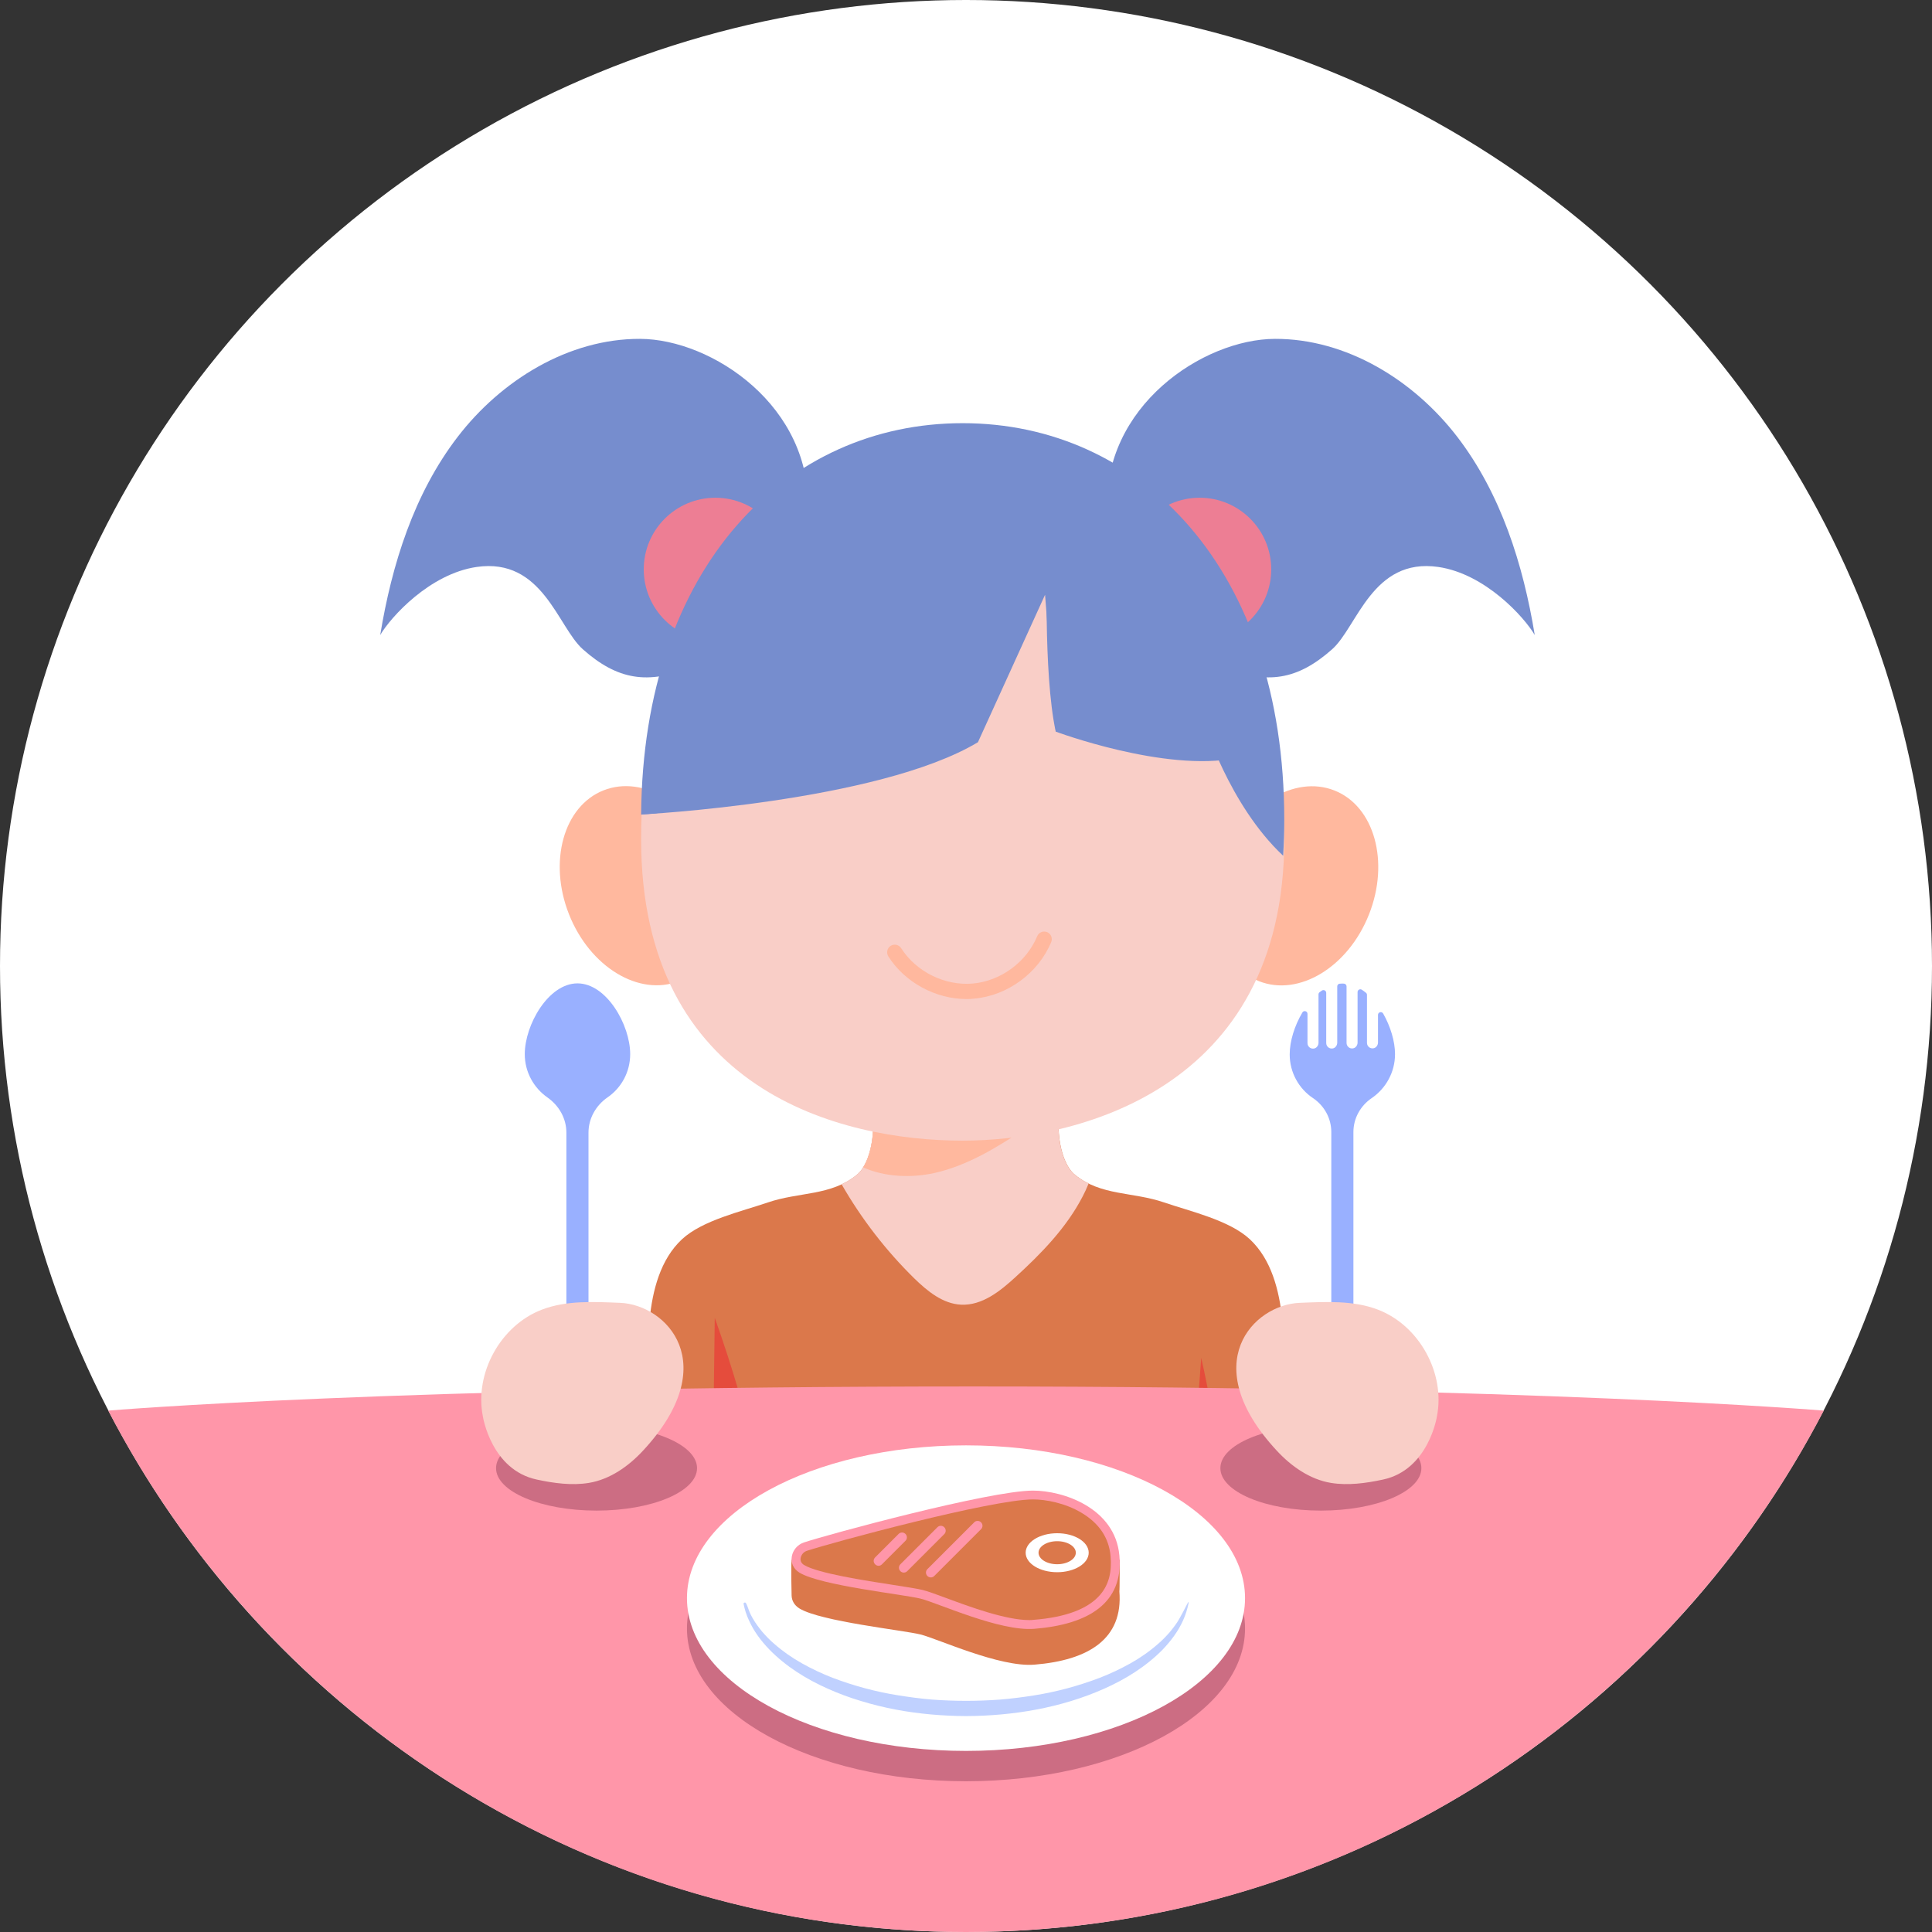 <?xml version="1.0" encoding="utf-8"?>
<!-- Generator: Adobe Illustrator 23.1.0, SVG Export Plug-In . SVG Version: 6.00 Build 0)  -->
<svg version="1.1" id="Capa_1" xmlns="http://www.w3.org/2000/svg" xmlns:xlink="http://www.w3.org/1999/xlink" x="0px" y="0px"
	 viewBox="0 0 228 228" style="enable-background:new 0 0 228 228;" xml:space="preserve">
<rect x="0" y="0" width="228" height="228" fill="#333333" stroke="none"/>
<style type="text/css">
	.st0{fill:#FFFFFF;}
	.st1{fill:#DB784B;}
	.st2{fill:#F9CEC7;}
	.st3{fill:#FFB89E;}
	.st4{fill:#E54C3C;}
	.st5{fill:#768DCE;}
	.st6{fill:#ED7E94;}
	.st7{fill:#FF96A9;}
	.st8{fill:#CC6D83;}
	.st9{fill:#C0D1FF;}
	.st10{fill:#99B0FF;}
</style>
<g>
	<circle class="st0" cx="114" cy="114" r="114"/>
	<g>
		<g>
			<path class="st1" d="M147.5,146.25c-2.41-2.25-7.03-3.29-10.13-4.35c-3.72-1.27-7.41-0.76-10.49-3.24
				c-1.84-1.48-2.32-5.76-1.7-8.06l-7.26-1.97v-3.84h-6.93v3.59l-8.2,2.23c0.62,2.31,0.14,6.58-1.7,8.06
				c-3.08,2.48-6.77,1.97-10.49,3.24c-3.1,1.06-7.72,2.1-10.13,4.35c-2.53,2.36-3.47,6.01-3.81,9.49c-0.12,1.2-0.99,6.8-2.83,13.98
				c0.13,0.06,2.84-0.1,2.97-0.03c11.66,4.03,24.18,6.22,37.22,6.22c12.9,0,25.3-2.15,36.86-6.09c0.23-0.11,3.17,0.02,3.4-0.09
				c-2.11-6.44-2.83-12.79-2.95-13.98C150.97,152.26,150.03,148.61,147.5,146.25z"/>
			<path class="st2" d="M127.77,141.19c0.26-0.49,0.49-1,0.7-1.52c-0.55-0.27-1.09-0.6-1.6-1.01c-1.84-1.48-2.32-5.76-1.7-8.06
				l-7.26-1.97v-3.84h-6.93v3.59l-8.2,2.23c0.62,2.31,0.14,6.58-1.7,8.06c-0.57,0.46-1.15,0.81-1.76,1.09
				c2.33,4.06,5.22,7.81,8.56,11.09c1.56,1.52,3.39,3.03,5.57,3.12c2.45,0.1,4.56-1.58,6.37-3.24
				C122.9,147.92,125.86,144.88,127.77,141.19z"/>
			<path class="st3" d="M120.98,133.2c1.15-0.76,2.38-1.69,2.7-3.01l-5.76-1.57v-3.07c-2.31-0.2-4.63-0.18-6.93,0.05v2.77l-8.2,2.23
				c0.52,1.94,0.26,5.28-0.93,7.17c2.57,1.13,5.62,1.27,8.41,0.66C114.16,137.56,117.65,135.42,120.98,133.2z"/>
			<g>
				<path class="st4" d="M89.58,173.27c-1.41-5.99-3.15-11.92-5.23-17.76c-0.07,5.48-0.14,10.95-0.21,16.43
					C85.93,172.43,87.75,172.87,89.58,173.27z"/>
				<path class="st4" d="M143.81,171.96c-0.48-3.77-1.12-7.61-2.05-11.72c-0.32,4.15-0.59,8.3-0.81,12.45
					C141.91,172.46,142.86,172.22,143.81,171.96z"/>
			</g>
		</g>
		<g>
			<g>
				<g>
					
						<ellipse transform="matrix(0.368 -0.93 0.93 0.368 -0.483 208.353)" class="st3" cx="152.99" cy="104.53" rx="12.1" ry="9.17"/>
					<g>
						<g>
							<path class="st5" d="M95.34,60.41c0.6-12.47-11.35-20.39-19.8-20.42C67.1,39.96,59.14,44.87,54,51.57s-7.76,15.03-9.13,23.37
								c1.25-2.13,5.85-7.22,11.37-8.03c7.8-1.14,9.57,7.07,12.54,9.71c4.1,3.64,7.7,4.19,12.77,2.12c5.08-2.07,7.72-9.4,8.09-14.87
								"/>
							<circle class="st6" cx="84.42" cy="67.19" r="8.45"/>
						</g>
						<g>
							<path class="st5" d="M130.65,60.41c-0.6-12.47,11.35-20.39,19.8-20.42c8.45-0.03,16.4,4.88,21.54,11.58
								c5.14,6.71,7.76,15.03,9.13,23.37c-1.25-2.13-5.85-7.22-11.37-8.03c-7.8-1.14-9.57,7.07-12.54,9.71
								c-4.1,3.64-7.7,4.19-12.77,2.12c-5.08-2.07-7.72-9.4-8.09-14.87"/>
							<circle class="st6" cx="141.57" cy="67.19" r="8.45"/>
						</g>
					</g>
					
						<ellipse transform="matrix(0.93 -0.368 0.368 0.93 -33.144 35.151)" class="st3" cx="75.65" cy="104.53" rx="9.17" ry="12.1"/>
					<path class="st2" d="M151.56,99.05c0,29.68-24.68,35.56-37.95,35.56c-14.41,0-37.95-5.89-37.95-35.56s16.99-46.8,37.95-46.8
						S151.56,69.38,151.56,99.05z"/>
					<path class="st3" d="M114.07,117.9c-3.65,0-7.28-1.95-9.24-5.04c-0.26-0.42-0.14-0.97,0.28-1.24c0.42-0.26,0.97-0.14,1.24,0.28
						c1.77,2.78,5.16,4.46,8.45,4.17c3.29-0.29,6.34-2.53,7.6-5.58c0.19-0.46,0.71-0.67,1.17-0.49c0.46,0.19,0.67,0.71,0.49,1.17
						c-1.51,3.65-5.16,6.34-9.1,6.68C114.66,117.89,114.37,117.9,114.07,117.9z"/>
					<g>
						<path class="st5" d="M75.66,96.12c0,0,27.96-1.45,39.75-8.53l7.92-17.4l1.26,16.15c0,0,12.89,4.82,21.31,3.12l-7.83-20.4
							c0,0-16.19-9.1-17.4-9.1S92.5,72.27,92.5,72.27S78.69,88.14,75.66,96.12z"/>
						<path class="st5" d="M113.6,49.94c-20.81,0-37.7,16.89-37.94,46.18c7.91-0.35,34.61-6.72,47.93-30.58c0,0-0.5,13.87,1,20.8
							c0,0,5.99-2.31,6.99-15.02c0,0,0,15.02,10.49,13.87c0,0,2.94,9.79,9.36,15.8c0.08-1.38,0.13-2.79,0.13-4.24
							C151.55,67.07,134.56,49.94,113.6,49.94z"/>
					</g>
				</g>
			</g>
		</g>
	</g>
	<path class="st7" d="M12.77,166.47C31.76,203.02,69.96,228,114,228s82.24-24.98,101.23-61.53c0,0-34.1-2.85-100.16-2.85
		C46.41,163.61,12.77,166.47,12.77,166.47z"/>
	<ellipse class="st8" cx="114" cy="192.18" rx="32.93" ry="18.03"/>
	<ellipse class="st0" cx="114" cy="188.6" rx="32.93" ry="18.03"/>
	<path class="st9" d="M140.26,189.23c-0.14,0.68-0.35,1.35-0.64,1.99c-0.57,1.28-1.43,2.42-2.4,3.44c-1.97,2.01-4.39,3.51-6.94,4.64
		c-5.12,2.27-10.73,3.19-16.28,3.22c-2.78-0.02-5.56-0.25-8.3-0.77c-1.37-0.26-2.72-0.59-4.06-1c-1.34-0.4-2.65-0.88-3.92-1.45
		c-2.55-1.13-4.97-2.63-6.94-4.65c-0.97-1.01-1.83-2.15-2.4-3.44c-0.3-0.63-0.51-1.31-0.64-1.99c0.41-0.45,0.4,0.62,1.09,1.76
		c0.33,0.58,0.73,1.11,1.15,1.62c0.44,0.5,0.9,0.98,1.41,1.41c1,0.88,2.1,1.64,3.26,2.29c1.16,0.65,2.37,1.22,3.61,1.7
		c2.5,0.95,5.09,1.65,7.74,2.07c1.32,0.21,2.65,0.39,3.99,0.5c1.34,0.1,2.68,0.15,4.02,0.15c1.34,0,2.68-0.05,4.02-0.15
		c1.34-0.11,2.66-0.28,3.99-0.49c2.65-0.42,5.24-1.12,7.74-2.07c1.25-0.48,2.45-1.05,3.62-1.7c1.16-0.65,2.26-1.41,3.26-2.29
		c0.51-0.43,0.97-0.91,1.41-1.41c0.42-0.51,0.83-1.04,1.15-1.62C139.86,189.85,140.4,188.55,140.26,189.23z"/>
	<g>
		<path class="st10" d="M74.37,124.4c0-3.44-2.78-8.35-6.22-8.35c-3.44,0-6.22,4.91-6.22,8.35c0,2.12,1.06,3.98,2.67,5.11
			c1.37,0.96,2.24,2.48,2.24,4.15v36.06h2.61v-36.06c0-1.67,0.87-3.2,2.24-4.15C73.32,128.39,74.37,126.52,74.37,124.4z"/>
		<ellipse class="st8" cx="70.4" cy="173.26" rx="11.86" ry="5.01"/>
		<ellipse class="st8" cx="155.88" cy="173.26" rx="11.86" ry="5.01"/>
		<g>
			<path class="st2" d="M56.99,167.18c-1.03-5.13,2.09-10.77,6.97-12.63c2.91-1.11,6.12-0.92,9.22-0.8
				c5.46,0.22,12.23,7.17,2.71,17.44c-1.71,1.85-3.91,3.4-6.39,3.81c-2.01,0.33-4.15,0.04-6.14-0.39
				C57.97,173.47,56.99,167.18,56.99,167.18z"/>
		</g>
	</g>
	<g>
		<path class="st10" d="M164.63,124.4c0-1.49-0.53-3.26-1.4-4.79c-0.17-0.29-0.61-0.17-0.61,0.16v3.26c0,0.32-0.22,0.63-0.54,0.68
			c-0.41,0.07-0.76-0.25-0.76-0.64v-5.66c0-0.1-0.04-0.19-0.12-0.25c-0.16-0.13-0.32-0.25-0.49-0.36c-0.21-0.14-0.5,0.02-0.5,0.28
			l0,5.96c0,0.32-0.22,0.63-0.54,0.68c-0.41,0.07-0.76-0.25-0.76-0.64v-6.68c0-0.17-0.14-0.31-0.31-0.32
			c-0.06,0-0.13-0.01-0.19-0.01c-0.11,0-0.22,0.01-0.32,0.02c-0.16,0.01-0.28,0.16-0.28,0.32v6.64c0,0.32-0.22,0.63-0.54,0.68
			c-0.41,0.07-0.76-0.25-0.76-0.64v-5.92c0-0.26-0.29-0.42-0.51-0.27c-0.09,0.06-0.19,0.13-0.28,0.2c-0.08,0.06-0.12,0.16-0.12,0.26
			l0,5.7c0,0.32-0.22,0.63-0.54,0.68c-0.41,0.07-0.76-0.25-0.76-0.64v-3.45c0-0.33-0.43-0.45-0.6-0.17c-0.93,1.56-1.5,3.4-1.5,4.95
			c0,2.15,1.09,4.05,2.75,5.16c1.34,0.9,2.16,2.39,2.16,4v36.16h2.61v-36.16c0-1.61,0.83-3.1,2.16-4
			C163.54,128.45,164.63,126.55,164.63,124.4z"/>
		<g>
			<path class="st2" d="M169.57,167.18c1.03-5.13-2.09-10.77-6.97-12.63c-2.91-1.11-6.12-0.92-9.22-0.8
				c-5.46,0.22-12.23,7.17-2.71,17.44c1.71,1.85,3.91,3.4,6.39,3.81c2.01,0.33,4.15,0.04,6.14-0.39
				C168.59,173.47,169.57,167.18,169.57,167.18z"/>
		</g>
	</g>
	<g>
		<g>
			<path class="st1" d="M132.14,184.07c0,0,0,3.71-0.04,3.72c0.46,5.61-3.61,8.14-10.03,8.66c-4.1,0.33-11.39-3.05-13.43-3.56
				s-11.73-1.53-14.28-3.06c-0.63-0.38-0.92-0.95-0.94-1.52c0,0-0.09-3.5,0-4.23C93.51,183.34,132.14,184.07,132.14,184.07z"/>
			<path class="st7" d="M94.87,182.03c2.82-0.94,21.93-6.12,27.03-6.12c3.57,0,9.69,2.04,10.2,7.65s-3.61,8.14-10.03,8.66
				c-4.1,0.33-11.39-3.05-13.43-3.56c-2.04-0.51-11.73-1.53-14.28-3.06C92.78,184.65,93.34,182.54,94.87,182.03z"/>
			<path class="st1" d="M121.48,191.19c-2.81,0-7.06-1.58-9.87-2.62c-1.18-0.44-2.11-0.78-2.71-0.93c-0.65-0.16-1.9-0.35-3.49-0.6
				c-3.32-0.51-8.88-1.37-10.5-2.34c-0.32-0.19-0.47-0.46-0.43-0.79c0.04-0.33,0.28-0.74,0.73-0.89c2.92-0.97,21.82-6.07,26.7-6.07
				c1.48,0,3.76,0.41,5.71,1.57c2.09,1.24,3.25,2.96,3.44,5.12c0.17,1.89-0.22,3.37-1.2,4.53c-1.41,1.68-4.06,2.69-7.87,2.99
				C121.83,191.19,121.66,191.19,121.48,191.19z"/>
			<g>
				<g>
					<path class="st7" d="M106.26,185.42l-0.01-0.01c-0.22-0.22-0.22-0.58,0-0.8l4.38-4.38c0.22-0.22,0.58-0.22,0.8,0l0.01,0.01
						c0.22,0.22,0.22,0.58,0,0.8l-4.38,4.38C106.84,185.64,106.48,185.64,106.26,185.42z"/>
					<path class="st7" d="M103.28,184.61l-0.01-0.01c-0.22-0.22-0.22-0.58,0-0.8l2.78-2.78c0.22-0.22,0.58-0.22,0.8,0l0.01,0.01
						c0.22,0.22,0.22,0.58,0,0.8l-2.78,2.78C103.86,184.84,103.51,184.84,103.28,184.61z"/>
					<path class="st7" d="M109.45,185.99l-0.01-0.01c-0.22-0.22-0.22-0.58,0-0.8l5.53-5.53c0.22-0.22,0.58-0.22,0.8,0l0.01,0.01
						c0.22,0.22,0.22,0.58,0,0.8l-5.53,5.53C110.03,186.21,109.68,186.21,109.45,185.99z"/>
				</g>
			</g>
			<ellipse class="st0" cx="124.76" cy="183.24" rx="3.72" ry="2.3"/>
			<ellipse class="st1" cx="124.76" cy="183.24" rx="2.2" ry="1.36"/>
		</g>
	</g>
</g>
</svg>
